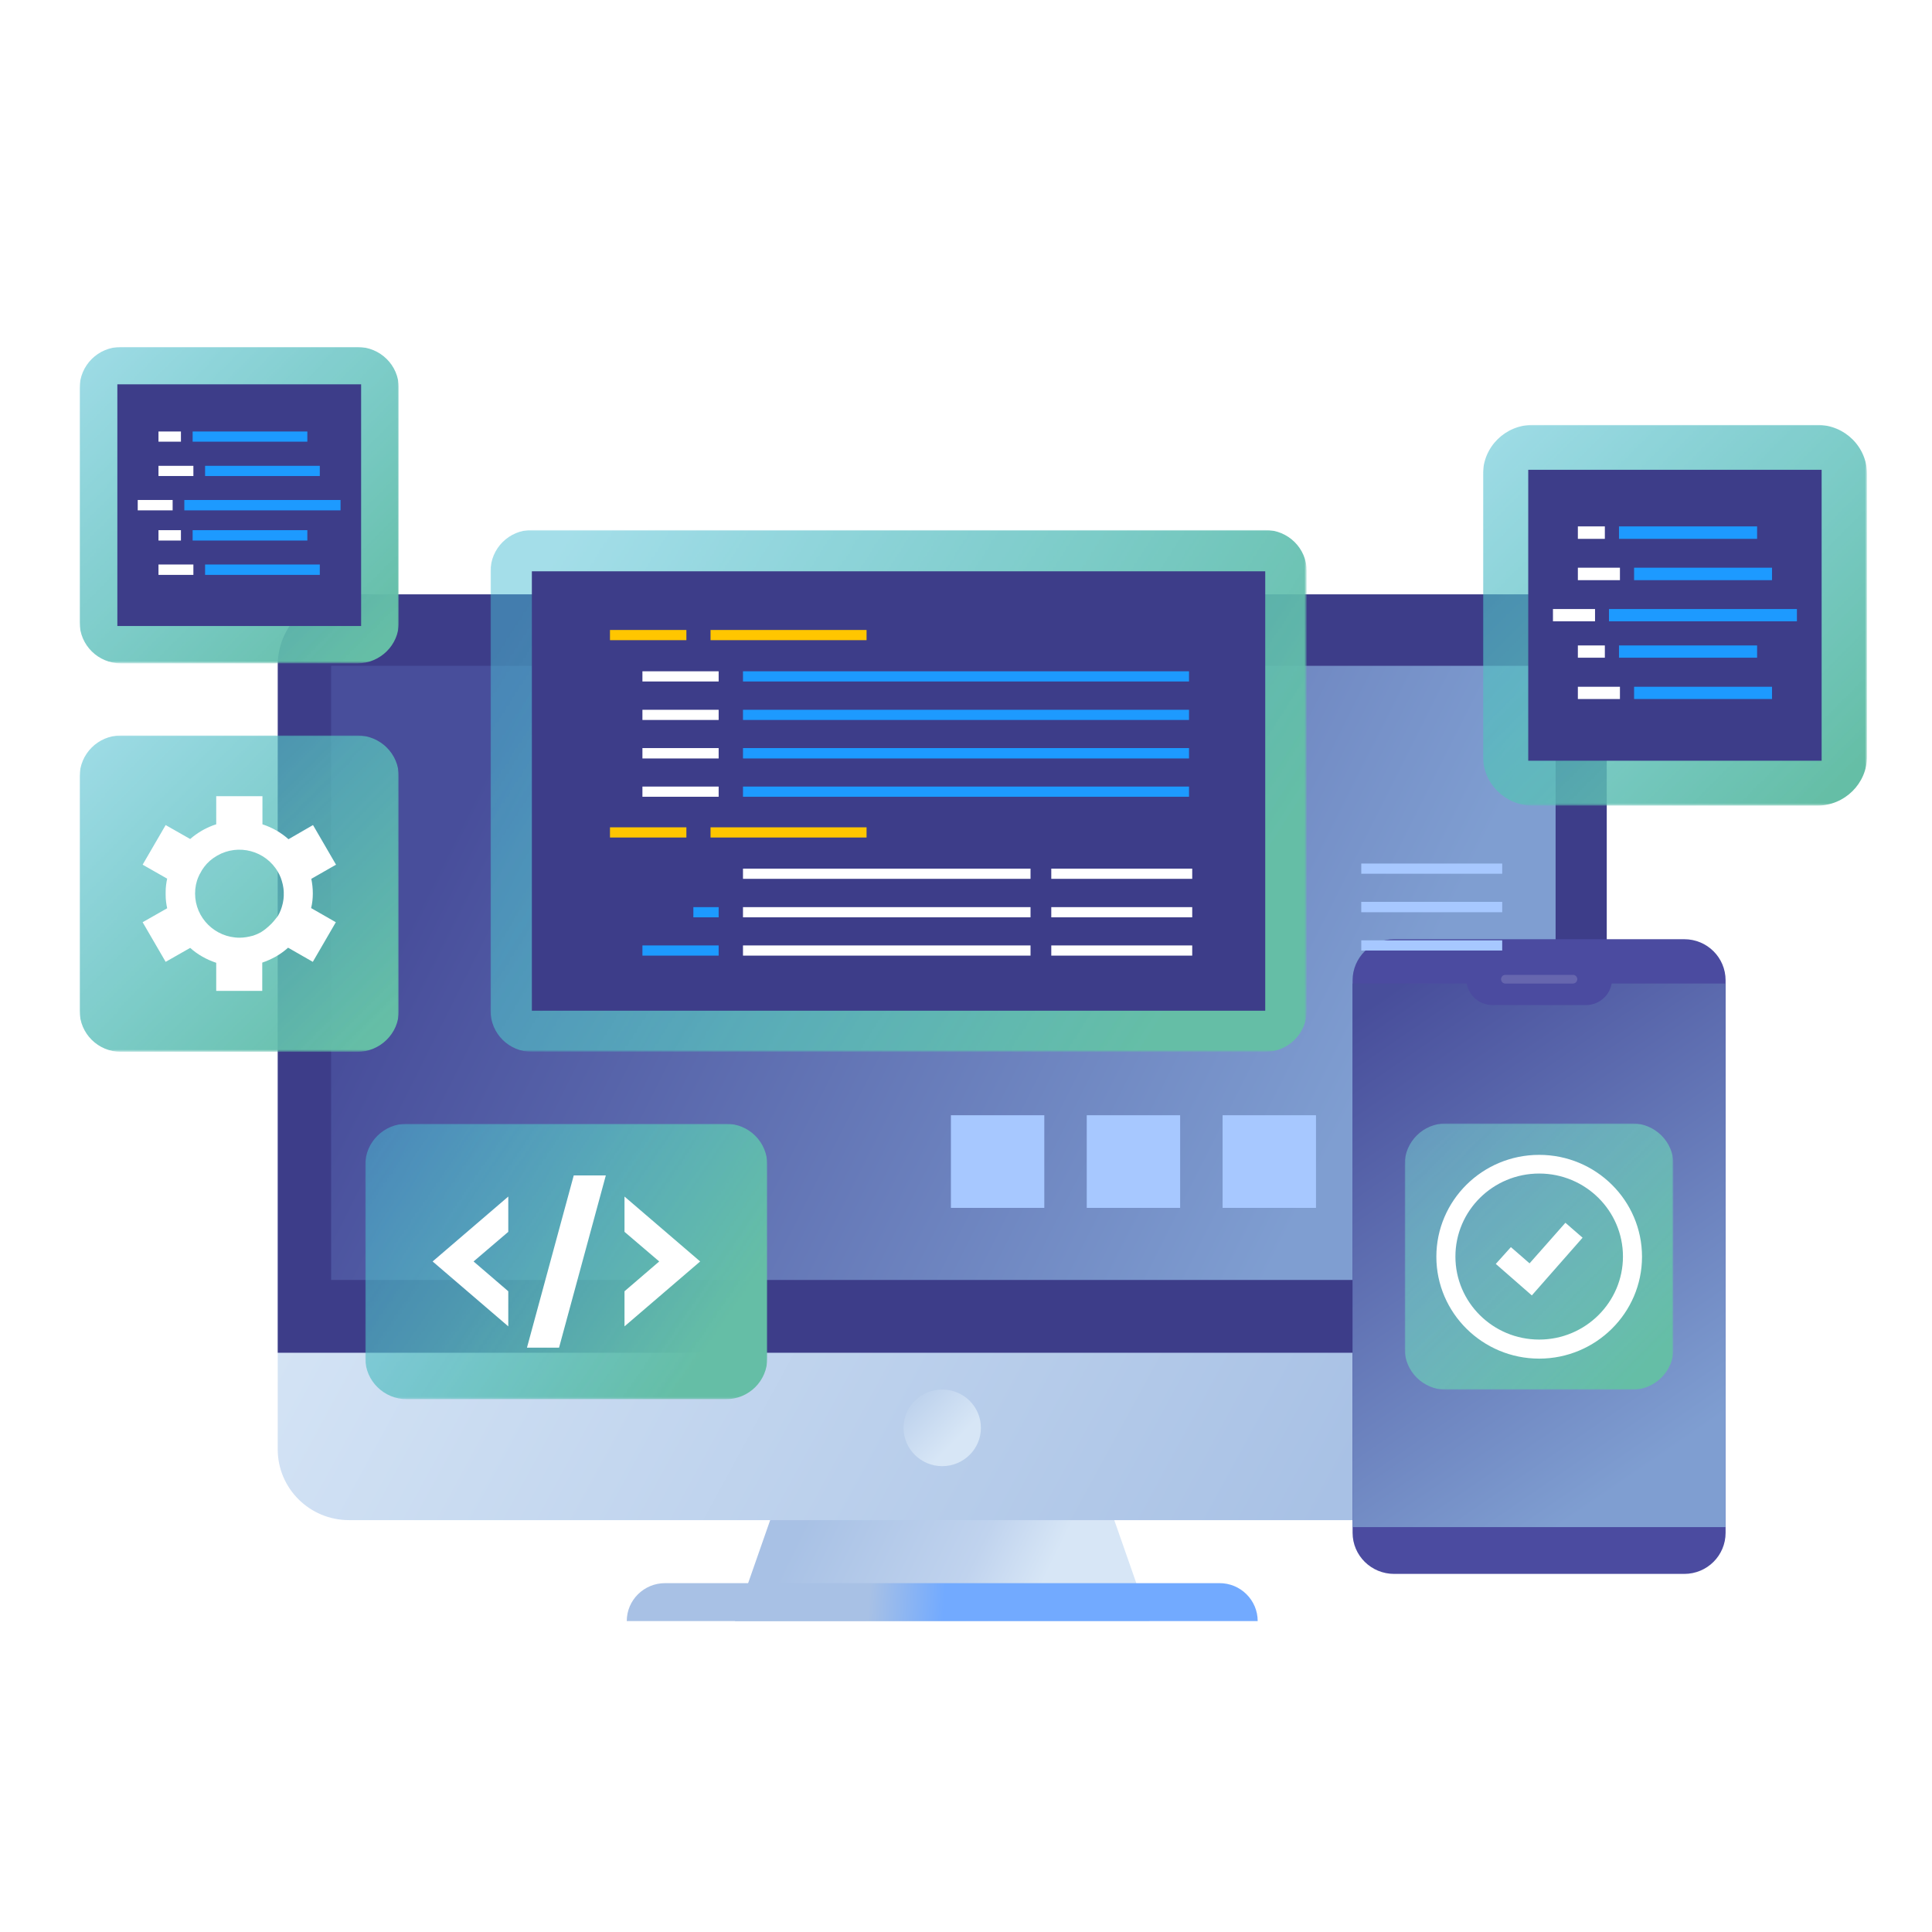 <svg xmlns:xodm="http://www.corel.com/coreldraw/odm/2003" xmlns="http://www.w3.org/2000/svg" xmlns:xlink="http://www.w3.org/1999/xlink" id="Layer_1" x="0px" y="0px" viewBox="0 0 1024 1024" style="enable-background:new 0 0 1024 1024;" xml:space="preserve"><style type="text/css">	.st0{fill:url(#SVGID_1_);}	.st1{fill:url(#SVGID_00000046320115777107145520000000618575635744604032_);}	.st2{fill:#3D3D89;}	.st3{fill:url(#SVGID_00000101073009076247250970000010491825589201650875_);}	.st4{fill:url(#SVGID_00000153699258136284431550000014102487368923483570_);}	.st5{fill:url(#SVGID_00000134209909355184690470000018422207305529139845_);}	.st6{fill:#4B4BA0;}	.st7{fill:url(#SVGID_00000071519786045986554330000013877705609350537352_);}			.st8{fill-rule:evenodd;clip-rule:evenodd;fill:url(#SVGID_00000073688932398060830480000018186667134300600238_);filter:url(#Adobe_OpacityMaskFilter);}			.st9{mask:url(#id1_00000064339080071056336470000017150622619093043376_);fill:url(#SVGID_00000142878253404811239230000006851206911940086166_);}	.st10{fill:#FFFFFF;}	.st11{fill:#FFFFFF;fill-opacity:0.149;}			.st12{fill-rule:evenodd;clip-rule:evenodd;fill:url(#SVGID_00000088092695350326887100000009232013967634767788_);filter:url(#Adobe_OpacityMaskFilter_00000078732932153747558970000007038255713401386891_);}			.st13{mask:url(#id5_00000183220415043317807820000005487616246208665509_);fill:url(#SVGID_00000148619430111453680580000011906358513912763070_);}	.st14{fill:#FFC600;}	.st15{fill:#1D9AFF;}			.st16{fill-rule:evenodd;clip-rule:evenodd;fill:url(#SVGID_00000152978064580993929670000016820784441011358646_);filter:url(#Adobe_OpacityMaskFilter_00000062914696844361521540000017413450428749787828_);}			.st17{mask:url(#id8_00000044884506080375308350000003147262397120056745_);fill:url(#SVGID_00000042720923167729934970000017990731652359581597_);}			.st18{fill-rule:evenodd;clip-rule:evenodd;fill:url(#SVGID_00000140693062900076122960000004900853665405303692_);filter:url(#Adobe_OpacityMaskFilter_00000111898473172108675920000011209323847986284166_);}			.st19{mask:url(#id12_00000025442992578392436480000000063826948810493884_);fill:url(#SVGID_00000168085634543388666960000001318617145729243309_);}			.st20{fill-rule:evenodd;clip-rule:evenodd;fill:url(#SVGID_00000021112709918379528850000000563257810320918193_);filter:url(#Adobe_OpacityMaskFilter_00000109017040026868066580000015119366866332607374_);}			.st21{mask:url(#id16_00000101077129356418792040000018361155595590620290_);fill:url(#SVGID_00000026129723991979827100000006797956560702031761_);}			.st22{fill-rule:evenodd;clip-rule:evenodd;fill:url(#SVGID_00000125583049307563762250000014361556455504820899_);filter:url(#Adobe_OpacityMaskFilter_00000033338371223954109960000009805342431694036381_);}			.st23{mask:url(#id18_00000025428844752168676860000005887837036347256219_);fill:url(#SVGID_00000005981891548301407500000002450233851916869289_);}	.st24{fill:#A7C8FF;}</style><g id="Layer_x0020_1">	<g id="_1883348668384">					<linearGradient id="SVGID_1_" gradientUnits="userSpaceOnUse" x1="41383.414" y1="-18424.35" x2="42842.648" y2="-19141.51" gradientTransform="matrix(0.102 0 0 -0.102 -3818.232 -1111.427)">			<stop offset="0" style="stop-color:#A8C1E5"></stop>			<stop offset="0.231" style="stop-color:#A8C1E5"></stop>			<stop offset="0.769" style="stop-color:#C0D3EE"></stop>			<stop offset="1" style="stop-color:#D7E6F6"></stop>		</linearGradient>		<polygon class="st0" points="609.3,859.2 389.5,859.2 427.3,751.1 571.5,751.1   "></polygon>					<linearGradient id="SVGID_00000124123322074466317720000002740677116985035653_" gradientUnits="userSpaceOnUse" x1="39704.652" y1="-15440.17" x2="44655.848" y2="-18133.924" gradientTransform="matrix(0.102 0 0 -0.102 -3818.232 -1111.427)">			<stop offset="0" style="stop-color:#D7E6F6"></stop>			<stop offset="1" style="stop-color:#A8C1E5"></stop>		</linearGradient>		<path style="fill:url(#SVGID_00000124123322074466317720000002740677116985035653_);" d="M813.8,805.7H185   c-20.9,0-37.8-16.8-37.8-37.5V422.5h704.4v345.8C851.6,788.9,834.7,805.7,813.8,805.7L813.8,805.7z"></path>		<path class="st2" d="M851.6,717H147.2V352.5c0-20.7,16.9-37.5,37.8-37.5h628.8c20.9,0,37.8,16.8,37.8,37.5L851.6,717L851.6,717z"></path>					<linearGradient id="SVGID_00000092436349685650694840000007378906096156363690_" gradientUnits="userSpaceOnUse" x1="40000.82" y1="-14803.155" x2="44309.047" y2="-16964.315" gradientTransform="matrix(0.102 0 0 -0.102 -3818.232 -1111.427)">			<stop offset="0" style="stop-color:#484E9B"></stop>			<stop offset="1" style="stop-color:#7F9ED1"></stop>		</linearGradient>		<polygon style="fill:url(#SVGID_00000092436349685650694840000007378906096156363690_);" points="824.5,678.4 175.5,678.4    175.5,352.9 824.5,352.9   "></polygon>					<linearGradient id="SVGID_00000125561839242099953960000015938527051602727080_" gradientUnits="userSpaceOnUse" x1="41948.773" y1="-18039.019" x2="42349.137" y2="-18435.877" gradientTransform="matrix(0.102 0 0 -0.102 -3818.232 -1111.427)">			<stop offset="0" style="stop-color:#A8C1E5"></stop>			<stop offset="1" style="stop-color:#D7E6F6"></stop>		</linearGradient>		<path style="fill:url(#SVGID_00000125561839242099953960000015938527051602727080_);" d="M519.9,756.8c0,11.2-9.2,20.3-20.5,20.3   c-11.3,0-20.5-9.1-20.5-20.3s9.2-20.3,20.5-20.3S519.9,745.5,519.9,756.8z"></path>					<linearGradient id="SVGID_00000087399149554356407240000015544352717776628669_" gradientUnits="userSpaceOnUse" x1="41952.777" y1="-19132.873" x2="42344.453" y2="-19156.486" gradientTransform="matrix(0.102 0 0 -0.102 -3818.232 -1111.427)">			<stop offset="0" style="stop-color:#A8C1E5"></stop>			<stop offset="1" style="stop-color:#72AAFF"></stop>		</linearGradient>		<path style="fill:url(#SVGID_00000087399149554356407240000015544352717776628669_);" d="M666.6,859.2H332.2   c0-11.1,9.1-20.1,20.3-20.1h293.7C657.5,839,666.6,848.1,666.6,859.2L666.6,859.2z"></path>		<g>			<path class="st6" d="M892.7,834.2H738.9c-12.1,0-22-9.7-22-21.8V519.6c0-12,9.8-21.8,22-21.8h153.8c12.1,0,21.9,9.7,21.9,21.8    v292.8C914.6,824.5,904.8,834.2,892.7,834.2z"></path>							<linearGradient id="SVGID_00000177468062769085951290000005233113403594711457_" gradientUnits="userSpaceOnUse" x1="44446.488" y1="-16191.9" x2="46029.117" y2="-18498.471" gradientTransform="matrix(0.102 0 0 -0.102 -3818.232 -1111.427)">				<stop offset="0" style="stop-color:#484E9B"></stop>				<stop offset="1" style="stop-color:#7F9ED1"></stop>			</linearGradient>			<polygon style="fill:url(#SVGID_00000177468062769085951290000005233113403594711457_);" points="914.6,809.4 716.9,809.4     716.9,521.3 914.6,521.3    "></polygon>			<g>				<defs>					<rect id="SVGID_00000144325265757247493330000010964686205866717826_" x="704.4" y="576" width="222.3" height="222.8"></rect>				</defs>				<clipPath id="SVGID_00000137096416492070968480000013702963766064430257_">					<use xlink:href="#SVGID_00000144325265757247493330000010964686205866717826_" style="overflow:visible;"></use>				</clipPath>			</g>			<defs>				<filter id="Adobe_OpacityMaskFilter" filterUnits="userSpaceOnUse" x="744.6" y="595.5" width="142.4" height="141.1">									</filter>			</defs>							<mask maskUnits="userSpaceOnUse" x="744.6" y="595.5" width="142.4" height="141.1" id="id1_00000064339080071056336470000017150622619093043376_">									<linearGradient id="SVGID_00000099640387678763439280000009879962604262876044_" gradientUnits="userSpaceOnUse" x1="44542.902" y1="-16662.961" x2="45932.664" y2="-18040.537" gradientTransform="matrix(0.102 0 0 -0.102 -3818.232 -1111.427)">					<stop offset="0" style="stop-color:#FFFFFF;stop-opacity:0.498"></stop>					<stop offset="1" style="stop-color:#FFFFFF"></stop>				</linearGradient>									<rect x="743.8" y="594.7" style="fill-rule:evenodd;clip-rule:evenodd;fill:url(#SVGID_00000099640387678763439280000009879962604262876044_);filter:url(#Adobe_OpacityMaskFilter);" width="144" height="142.8"></rect>			</mask>							<linearGradient id="SVGID_00000106142200402579178100000017873137545379517587_" gradientUnits="userSpaceOnUse" x1="44542.883" y1="-16662.981" x2="45932.645" y2="-18040.555" gradientTransform="matrix(0.102 0 0 -0.102 -3818.232 -1111.427)">				<stop offset="0" style="stop-color:#76C8D5"></stop>				<stop offset="1" style="stop-color:#65BEA6"></stop>			</linearGradient>							<path style="mask:url(#id1_00000064339080071056336470000017150622619093043376_);fill:url(#SVGID_00000106142200402579178100000017873137545379517587_);" d="    M865,736.6h-98.5c-12.1,0-22-9.7-22-21.8v-97.6c0-12,9.8-21.8,22-21.8H865c12.1,0,22,9.7,22,21.8v97.6    C887,726.8,877.1,736.6,865,736.6z"></path>			<g>				<defs>					<rect id="SVGID_00000111889202963909329410000006453409588174110893_" x="733.4" y="592.6" width="168" height="166.5"></rect>				</defs>				<clipPath id="SVGID_00000070111890607381289580000004079830602302111883_">					<use xlink:href="#SVGID_00000111889202963909329410000006453409588174110893_" style="overflow:visible;"></use>				</clipPath>			</g>			<path class="st10" d="M815.8,720.1c-30,0-54.5-24.2-54.5-54c0-29.8,24.4-54,54.5-54s54.5,24.2,54.5,54S845.8,720.1,815.8,720.1z     M815.8,622L815.8,622c-24.5,0-44.4,19.7-44.4,44c0,24.3,19.9,44,44.4,44c24.5,0,44.4-19.8,44.4-44    C860.2,641.7,840.3,622,815.8,622z"></path>			<polygon class="st10" points="811.9,686.6 792.8,669.9 800.8,661 810.7,669.6 829.7,648.1 838.8,656    "></polygon>			<path class="st6" d="M840.6,532.7H791c-7.6,0-13.8-6.1-13.8-13.7h77.2C854.4,526.6,848.2,532.7,840.6,532.7L840.6,532.7z"></path>			<path class="st11" d="M833.7,521.3h-35.8c-1.3,0-2.3-1-2.3-2.3c0-1.3,1-2.3,2.3-2.3h35.8c1.3,0,2.3,1,2.3,2.3    C836,520.3,834.9,521.3,833.7,521.3z"></path>		</g>		<g>			<defs>				<rect id="SVGID_00000140732515865357334720000015124211761268501647_" x="220.3" y="262.8" width="513.8" height="357.5"></rect>			</defs>			<clipPath id="SVGID_00000028294208545832574680000015907893462390464169_">				<use xlink:href="#SVGID_00000140732515865357334720000015124211761268501647_" style="overflow:visible;"></use>			</clipPath>		</g>		<defs>							<filter id="Adobe_OpacityMaskFilter_00000125578587813660027610000002985860792939334833_" filterUnits="userSpaceOnUse" x="259.9" y="281" width="432.6" height="276.5">							</filter>		</defs>					<mask maskUnits="userSpaceOnUse" x="259.9" y="281" width="432.6" height="276.5" id="id5_00000183220415043317807820000005487616246208665509_">							<linearGradient id="SVGID_00000084522922673795626030000016893017859223776162_" gradientUnits="userSpaceOnUse" x1="40233.84" y1="-13862.794" x2="43612.609" y2="-16022.2" gradientTransform="matrix(0.102 0 0 -0.102 -3818.232 -1111.427)">				<stop offset="0" style="stop-color:#FFFFFF;stop-opacity:0.498"></stop>				<stop offset="1" style="stop-color:#FFFFFF"></stop>			</linearGradient>							<rect x="259.1" y="280.2" style="fill-rule:evenodd;clip-rule:evenodd;fill:url(#SVGID_00000084522922673795626030000016893017859223776162_);filter:url(#Adobe_OpacityMaskFilter_00000125578587813660027610000002985860792939334833_);" width="434.3" height="278.1"></rect>		</mask>					<linearGradient id="SVGID_00000117662603588932443870000011211783405288749744_" gradientUnits="userSpaceOnUse" x1="40233.859" y1="-13862.762" x2="43612.633" y2="-16022.169" gradientTransform="matrix(0.102 0 0 -0.102 -3818.232 -1111.427)">			<stop offset="0" style="stop-color:#49BDD3"></stop>			<stop offset="1" style="stop-color:#65BEA6"></stop>		</linearGradient>					<path style="mask:url(#id5_00000183220415043317807820000005487616246208665509_);fill:url(#SVGID_00000117662603588932443870000011211783405288749744_);" d="   M670.6,557.5H281.9c-12.1,0-21.9-9.7-21.9-21.8v-233c0-12,9.8-21.8,21.9-21.8h388.7c12.1,0,22,9.7,22,21.8v233   C692.6,547.7,682.8,557.5,670.6,557.5z"></path>		<polygon class="st2" points="670.6,535.7 281.9,535.7 281.9,302.8 670.6,302.8   "></polygon>		<polygon class="st14" points="363.8,339.3 323.3,339.3 323.3,333.9 363.8,333.9   "></polygon>		<polygon class="st14" points="459.3,339.3 376.6,339.3 376.6,333.9 459.3,333.9   "></polygon>		<polygon class="st10" points="380.9,361.2 340.5,361.2 340.5,355.8 380.9,355.8   "></polygon>		<polygon class="st15" points="630.2,361.2 393.8,361.2 393.8,355.8 630.2,355.8   "></polygon>		<polygon class="st10" points="380.9,381.6 340.5,381.6 340.5,376.2 380.9,376.2   "></polygon>		<polygon class="st15" points="630.2,381.6 393.8,381.6 393.8,376.2 630.2,376.2   "></polygon>		<polygon class="st10" points="380.9,402 340.5,402 340.5,396.5 380.9,396.5   "></polygon>		<polygon class="st15" points="630.2,402 393.8,402 393.8,396.5 630.2,396.5   "></polygon>		<polygon class="st10" points="380.9,422.3 340.5,422.3 340.5,416.9 380.9,416.9   "></polygon>		<polygon class="st14" points="363.8,443.9 323.3,443.9 323.3,438.5 363.8,438.5   "></polygon>		<polygon class="st14" points="459.3,443.9 376.6,443.9 376.6,438.5 459.3,438.5   "></polygon>		<polygon class="st10" points="546.2,465.8 393.8,465.8 393.8,460.4 546.2,460.4   "></polygon>		<polygon class="st10" points="546.2,486.2 393.8,486.2 393.8,480.8 546.2,480.8   "></polygon>		<polygon class="st15" points="380.9,486.2 367.5,486.2 367.5,480.8 380.9,480.8   "></polygon>		<polygon class="st15" points="380.9,506.5 340.5,506.5 340.5,501.1 380.9,501.1   "></polygon>		<polygon class="st10" points="546.2,506.5 393.8,506.5 393.8,501.1 546.2,501.1   "></polygon>		<polygon class="st10" points="631.9,465.8 557.2,465.8 557.2,460.4 631.9,460.4   "></polygon>		<polygon class="st10" points="631.9,486.2 557.2,486.2 557.2,480.8 631.9,480.8   "></polygon>		<polygon class="st10" points="631.9,506.5 557.2,506.5 557.2,501.1 631.9,501.1   "></polygon>		<polygon class="st15" points="630.2,422.3 393.8,422.3 393.8,416.9 630.2,416.9   "></polygon>		<g>			<defs>				<rect id="SVGID_00000097476177914501711630000015742201501468560567_" x="0.4" y="370.5" width="252" height="249.7"></rect>			</defs>			<clipPath id="SVGID_00000041293010461785202740000014578095242911182988_">				<use xlink:href="#SVGID_00000097476177914501711630000015742201501468560567_" style="overflow:visible;"></use>			</clipPath>		</g>		<defs>							<filter id="Adobe_OpacityMaskFilter_00000063613675955626924010000014692947295960644765_" filterUnits="userSpaceOnUse" x="42.2" y="389.8" width="169.2" height="167.7">							</filter>		</defs>					<mask maskUnits="userSpaceOnUse" x="42.2" y="389.8" width="169.2" height="167.7" id="id8_00000044884506080375308350000003147262397120056745_">							<linearGradient id="SVGID_00000021820055145275215340000014546732873865265313_" gradientUnits="userSpaceOnUse" x1="37685.633" y1="-14655.156" x2="39337.121" y2="-16292.098" gradientTransform="matrix(0.102 0 0 -0.102 -3818.232 -1111.427)">				<stop offset="0" style="stop-color:#FFFFFF;stop-opacity:0.498"></stop>				<stop offset="1" style="stop-color:#FFFFFF"></stop>			</linearGradient>							<rect x="41.4" y="389" style="fill-rule:evenodd;clip-rule:evenodd;fill:url(#SVGID_00000021820055145275215340000014546732873865265313_);filter:url(#Adobe_OpacityMaskFilter_00000063613675955626924010000014692947295960644765_);" width="170.8" height="169.3"></rect>		</mask>					<linearGradient id="SVGID_00000066499616589749526720000013287050857707283098_" gradientUnits="userSpaceOnUse" x1="37685.66" y1="-14655.128" x2="39337.148" y2="-16292.069" gradientTransform="matrix(0.102 0 0 -0.102 -3818.232 -1111.427)">			<stop offset="0" style="stop-color:#49BDD3"></stop>			<stop offset="1" style="stop-color:#65BEA6"></stop>		</linearGradient>					<path style="mask:url(#id8_00000044884506080375308350000003147262397120056745_);fill:url(#SVGID_00000066499616589749526720000013287050857707283098_);" d="   M189.4,557.5H64.1c-12.1,0-21.9-9.7-21.9-21.8V411.6c0-12,9.8-21.8,21.9-21.8h125.3c12.1,0,22,9.7,22,21.8v124.2   C211.4,547.7,201.5,557.5,189.4,557.5z"></path>		<g>			<defs>				<rect id="SVGID_00000131328549463263619160000014828893673670666660_" x="46.7" y="401.7" width="160.6" height="161.6"></rect>			</defs>			<clipPath id="SVGID_00000155122032130098900530000015022488382165038213_">				<use xlink:href="#SVGID_00000131328549463263619160000014828893673670666660_" style="overflow:visible;"></use>			</clipPath>		</g>		<path class="st10" d="M165.8,473.5c0-2.7-0.3-5.2-0.8-7.7l13.1-7.5l-12.2-21l-13,7.5c-3.9-3.5-8.6-6.2-13.8-7.9V422h-24.5v14.9   c-2.3,0.7-4.5,1.7-6.6,2.8c-0.2,0.1-0.5,0.3-0.7,0.4c-0.2,0.1-0.5,0.3-0.7,0.4c-2,1.2-4,2.6-5.8,4.2l-13-7.4l-12.2,21l13,7.4   c-0.5,2.3-0.8,4.7-0.8,7c0,0.3,0,0.6,0,0.9c0,0.3,0,0.6,0,0.8c0,2.3,0.3,4.7,0.8,7l-13,7.4l12.2,21l13-7.4c4,3.6,8.7,6.2,13.8,7.9   v14.9H139v-15c2.4-0.8,4.8-1.9,7.2-3.2c2.4-1.4,4.5-2.9,6.5-4.7l13.1,7.5l12.2-21l-13.1-7.5C165.5,478.9,165.8,476.3,165.8,473.5   L165.8,473.5z M142.8,490.6L142.8,490.6c-0.1,0.1-0.2,0.2-0.3,0.3c-0.4,0.4-0.9,0.7-1.3,1.1c-0.2,0.2-0.4,0.3-0.6,0.5   c-0.4,0.3-0.7,0.5-1.1,0.8c-0.3,0.2-0.6,0.4-0.9,0.6c-0.3,0.2-0.6,0.4-0.9,0.5c-0.4,0.2-0.8,0.4-1.2,0.6c-0.2,0.1-0.5,0.2-0.7,0.3   c-0.5,0.2-1.1,0.4-1.6,0.6c-0.1,0-0.3,0.1-0.4,0.1c-2.2,0.6-4.5,1-6.8,1c-13,0-23.6-10.5-23.6-23.4c0-3.2,0.6-6.2,1.8-8.9   c0.1-0.1,0.1-0.3,0.2-0.4c0.2-0.5,0.4-1,0.7-1.4c0.2-0.3,0.3-0.6,0.5-0.9c0.2-0.3,0.3-0.6,0.5-0.9c0.3-0.4,0.6-0.9,0.9-1.3   c0.1-0.1,0.2-0.2,0.2-0.3c1.8-2.4,4.1-4.4,6.9-6c11.3-6.5,25.7-2.6,32.2,8.6c1.2,2,2,4.2,2.5,6.4c0,0.1,0.1,0.3,0.1,0.4   c0.1,0.6,0.2,1.1,0.3,1.7c0,0.3,0.1,0.5,0.1,0.8c0,0.4,0.1,0.9,0.1,1.3c0,0.4,0,0.7,0,1.1c0,0.4,0,0.7,0,1.1   c0,0.4-0.1,0.9-0.1,1.3c0,0.3-0.1,0.5-0.1,0.8c-0.1,0.6-0.2,1.1-0.3,1.7c0,0.1-0.1,0.3-0.1,0.4c-0.5,2.2-1.3,4.3-2.5,6.4   C145.9,487.3,144.5,489.1,142.8,490.6L142.8,490.6z"></path>		<g>			<defs>				<rect id="SVGID_00000076571690497392141380000010076674534600423813_" x="153.6" y="576.2" width="293.9" height="227.7"></rect>			</defs>			<clipPath id="SVGID_00000068648399027693168800000006689414331892886967_">				<use xlink:href="#SVGID_00000076571690497392141380000010076674534600423813_" style="overflow:visible;"></use>			</clipPath>		</g>		<defs>							<filter id="Adobe_OpacityMaskFilter_00000081611427270629273280000006957902725759521725_" filterUnits="userSpaceOnUse" x="193.6" y="595.7" width="213.1" height="145.9">							</filter>		</defs>					<mask maskUnits="userSpaceOnUse" x="193.6" y="595.7" width="213.1" height="145.9" id="id12_00000025442992578392436480000000063826948810493884_">							<linearGradient id="SVGID_00000138536491207912822020000015126483340856900785_" gradientUnits="userSpaceOnUse" x1="39351.555" y1="-16793.113" x2="41057.281" y2="-17961.215" gradientTransform="matrix(0.102 0 0 -0.102 -3818.232 -1111.427)">				<stop offset="0" style="stop-color:#FFFFFF;stop-opacity:0.498"></stop>				<stop offset="1" style="stop-color:#FFFFFF"></stop>			</linearGradient>							<rect x="192.8" y="594.9" style="fill-rule:evenodd;clip-rule:evenodd;fill:url(#SVGID_00000138536491207912822020000015126483340856900785_);filter:url(#Adobe_OpacityMaskFilter_00000081611427270629273280000006957902725759521725_);" width="214.7" height="147.6"></rect>		</mask>					<linearGradient id="SVGID_00000109001568460832584460000006585059535739313335_" gradientUnits="userSpaceOnUse" x1="39351.531" y1="-16793.146" x2="41057.258" y2="-17961.246" gradientTransform="matrix(0.102 0 0 -0.102 -3818.232 -1111.427)">			<stop offset="0" style="stop-color:#49BDD3"></stop>			<stop offset="1" style="stop-color:#65BEA6"></stop>		</linearGradient>					<path style="mask:url(#id12_00000025442992578392436480000000063826948810493884_);fill:url(#SVGID_00000109001568460832584460000006585059535739313335_);" d="   M384.8,741.6H215.6c-12.1,0-22-9.7-22-21.8V617.4c0-12,9.8-21.8,22-21.8h169.2c12.1,0,21.9,9.7,21.9,21.8v102.4   C406.7,731.9,396.9,741.6,384.8,741.6z"></path>		<g>			<defs>				<rect id="SVGID_00000169543001358435343510000018000347546069325200_" x="199.9" y="602.5" width="202.5" height="151.8"></rect>			</defs>			<clipPath id="SVGID_00000117664290303638472260000005235702464521402773_">				<use xlink:href="#SVGID_00000169543001358435343510000018000347546069325200_" style="overflow:visible;"></use>			</clipPath>		</g>		<polygon class="st10" points="269.4,634.2 229.3,668.6 269.4,703 269.4,684.4 251,668.6 269.4,652.9   "></polygon>		<polygon class="st10" points="331,703 371.1,668.6 331,634.2 331,652.9 349.4,668.6 331,684.4   "></polygon>		<polygon class="st10" points="296.3,714.3 279.3,714.3 304.1,623 321.1,623   "></polygon>		<g>			<defs>				<rect id="SVGID_00000175280656695708475250000000765959994169420421_" x="0.4" y="164.8" width="252" height="249.7"></rect>			</defs>			<clipPath id="SVGID_00000024721310015042516080000016071349264978501298_">				<use xlink:href="#SVGID_00000175280656695708475250000000765959994169420421_" style="overflow:visible;"></use>			</clipPath>		</g>		<defs>							<filter id="Adobe_OpacityMaskFilter_00000086654432489752917630000010046657330357218190_" filterUnits="userSpaceOnUse" x="42.2" y="183.9" width="169.2" height="167.7">							</filter>		</defs>					<mask maskUnits="userSpaceOnUse" x="42.2" y="183.9" width="169.2" height="167.7" id="id16_00000101077129356418792040000018361155595590620290_">							<linearGradient id="SVGID_00000005946976830396124580000015950662656313470647_" gradientUnits="userSpaceOnUse" x1="37685.648" y1="-12645.333" x2="39337.141" y2="-14282.351" gradientTransform="matrix(0.102 0 0 -0.102 -3818.232 -1111.427)">				<stop offset="0" style="stop-color:#FFFFFF;stop-opacity:0.498"></stop>				<stop offset="1" style="stop-color:#FFFFFF"></stop>			</linearGradient>							<rect x="41.4" y="183.1" style="fill-rule:evenodd;clip-rule:evenodd;fill:url(#SVGID_00000005946976830396124580000015950662656313470647_);filter:url(#Adobe_OpacityMaskFilter_00000086654432489752917630000010046657330357218190_);" width="170.8" height="169.3"></rect>		</mask>					<linearGradient id="SVGID_00000158728352048490001100000010849417078415424153_" gradientUnits="userSpaceOnUse" x1="37685.699" y1="-12645.285" x2="39337.188" y2="-14282.303" gradientTransform="matrix(0.102 0 0 -0.102 -3818.232 -1111.427)">			<stop offset="0" style="stop-color:#49BDD3"></stop>			<stop offset="1" style="stop-color:#65BEA6"></stop>		</linearGradient>					<path style="mask:url(#id16_00000101077129356418792040000018361155595590620290_);fill:url(#SVGID_00000158728352048490001100000010849417078415424153_);" d="   M189.4,351.6H64.1c-12.1,0-21.9-9.7-21.9-21.8V205.7c0-12,9.8-21.8,21.9-21.8h125.3c12.1,0,22,9.7,22,21.8v124.2   C211.4,341.9,201.5,351.6,189.4,351.6z"></path>		<polygon class="st2" points="191.4,331.8 62.2,331.8 62.2,203.7 191.4,203.7   "></polygon>		<polygon class="st10" points="95.9,234.1 84,234.1 84,228.7 95.9,228.7   "></polygon>		<polygon class="st15" points="162.9,234.1 102.1,234.1 102.1,228.7 162.9,228.7   "></polygon>		<polygon class="st10" points="102.5,252.3 84,252.3 84,246.9 102.5,246.9   "></polygon>		<polygon class="st15" points="169.5,252.3 108.7,252.3 108.7,246.9 169.5,246.9   "></polygon>		<polygon class="st10" points="95.9,286.5 84,286.5 84,281 95.9,281   "></polygon>		<polygon class="st15" points="162.9,286.5 102.1,286.5 102.1,281 162.9,281   "></polygon>		<polygon class="st10" points="102.5,304.7 84,304.7 84,299.2 102.5,299.2   "></polygon>		<polygon class="st15" points="169.5,304.7 108.7,304.7 108.7,299.2 169.5,299.2   "></polygon>		<polygon class="st10" points="91.5,270.5 73,270.5 73,265 91.5,265   "></polygon>		<polygon class="st15" points="180.5,270.5 97.7,270.5 97.7,265 180.5,265   "></polygon>		<defs>							<filter id="Adobe_OpacityMaskFilter_00000078743695664636154770000004294138029651230611_" filterUnits="userSpaceOnUse" x="786" y="225.2" width="203.6" height="201.8">							</filter>		</defs>					<mask maskUnits="userSpaceOnUse" x="786" y="225.2" width="203.6" height="201.8" id="id18_00000025428844752168676860000005887837036347256219_">							<linearGradient id="SVGID_00000041280597964137470710000017822395781784389559_" gradientUnits="userSpaceOnUse" x1="44946.691" y1="-13048.208" x2="46934.328" y2="-15018.402" gradientTransform="matrix(0.102 0 0 -0.102 -3818.232 -1111.427)">				<stop offset="0" style="stop-color:#FFFFFF;stop-opacity:0.498"></stop>				<stop offset="1" style="stop-color:#FFFFFF"></stop>			</linearGradient>							<rect x="785.2" y="224.4" style="fill-rule:evenodd;clip-rule:evenodd;fill:url(#SVGID_00000041280597964137470710000017822395781784389559_);filter:url(#Adobe_OpacityMaskFilter_00000078743695664636154770000004294138029651230611_);" width="205.3" height="203.5"></rect>		</mask>					<linearGradient id="SVGID_00000053535160556512227080000000003479624843134654_" gradientUnits="userSpaceOnUse" x1="44946.672" y1="-13048.228" x2="46934.309" y2="-15018.422" gradientTransform="matrix(0.102 0 0 -0.102 -3818.232 -1111.427)">			<stop offset="0" style="stop-color:#49BDD3"></stop>			<stop offset="1" style="stop-color:#65BEA6"></stop>		</linearGradient>					<path style="mask:url(#id18_00000025428844752168676860000005887837036347256219_);fill:url(#SVGID_00000053535160556512227080000000003479624843134654_);" d="   M963.2,427H812.4c-14.6,0-26.4-11.7-26.4-26.2V251.4c0-14.5,11.8-26.2,26.4-26.2h150.8c14.6,0,26.4,11.7,26.4,26.2v149.4   C989.6,415.3,977.7,427,963.2,427z"></path>		<polygon class="st2" points="965.5,403.2 810,403.2 810,249 965.5,249   "></polygon>		<polygon class="st10" points="850.6,285.6 836.3,285.6 836.3,279 850.6,279   "></polygon>		<polygon class="st15" points="931.3,285.6 858.1,285.6 858.1,279 931.3,279   "></polygon>		<polygon class="st10" points="858.6,307.5 836.3,307.5 836.3,300.9 858.6,300.9   "></polygon>		<polygon class="st15" points="939.2,307.5 866.1,307.5 866.1,300.9 939.2,300.9   "></polygon>		<polygon class="st10" points="850.6,348.6 836.3,348.6 836.3,342.1 850.6,342.1   "></polygon>		<polygon class="st15" points="931.3,348.6 858.1,348.6 858.1,342.1 931.3,342.1   "></polygon>		<polygon class="st10" points="858.6,370.5 836.3,370.5 836.3,364 858.6,364   "></polygon>		<polygon class="st15" points="939.2,370.5 866.1,370.5 866.1,364 939.2,364   "></polygon>		<polygon class="st10" points="845.4,329.3 823.1,329.3 823.1,322.8 845.4,322.8   "></polygon>		<polygon class="st15" points="952.4,329.3 852.8,329.3 852.8,322.8 952.4,322.8   "></polygon>		<polygon class="st24" points="553.5,640.2 504,640.2 504,591.1 553.5,591.1   "></polygon>		<polygon class="st24" points="625.5,640.2 576,640.2 576,591.1 625.5,591.1   "></polygon>		<polygon class="st24" points="697.5,640.2 648,640.2 648,591.1 697.5,591.1   "></polygon>		<polygon class="st24" points="796.2,463.1 721.5,463.1 721.5,457.7 796.2,457.7   "></polygon>		<polygon class="st24" points="796.2,483.5 721.5,483.5 721.5,478 796.2,478   "></polygon>		<polygon class="st24" points="796.2,503.8 721.5,503.8 721.5,498.4 796.2,498.4   "></polygon>	</g></g></svg>